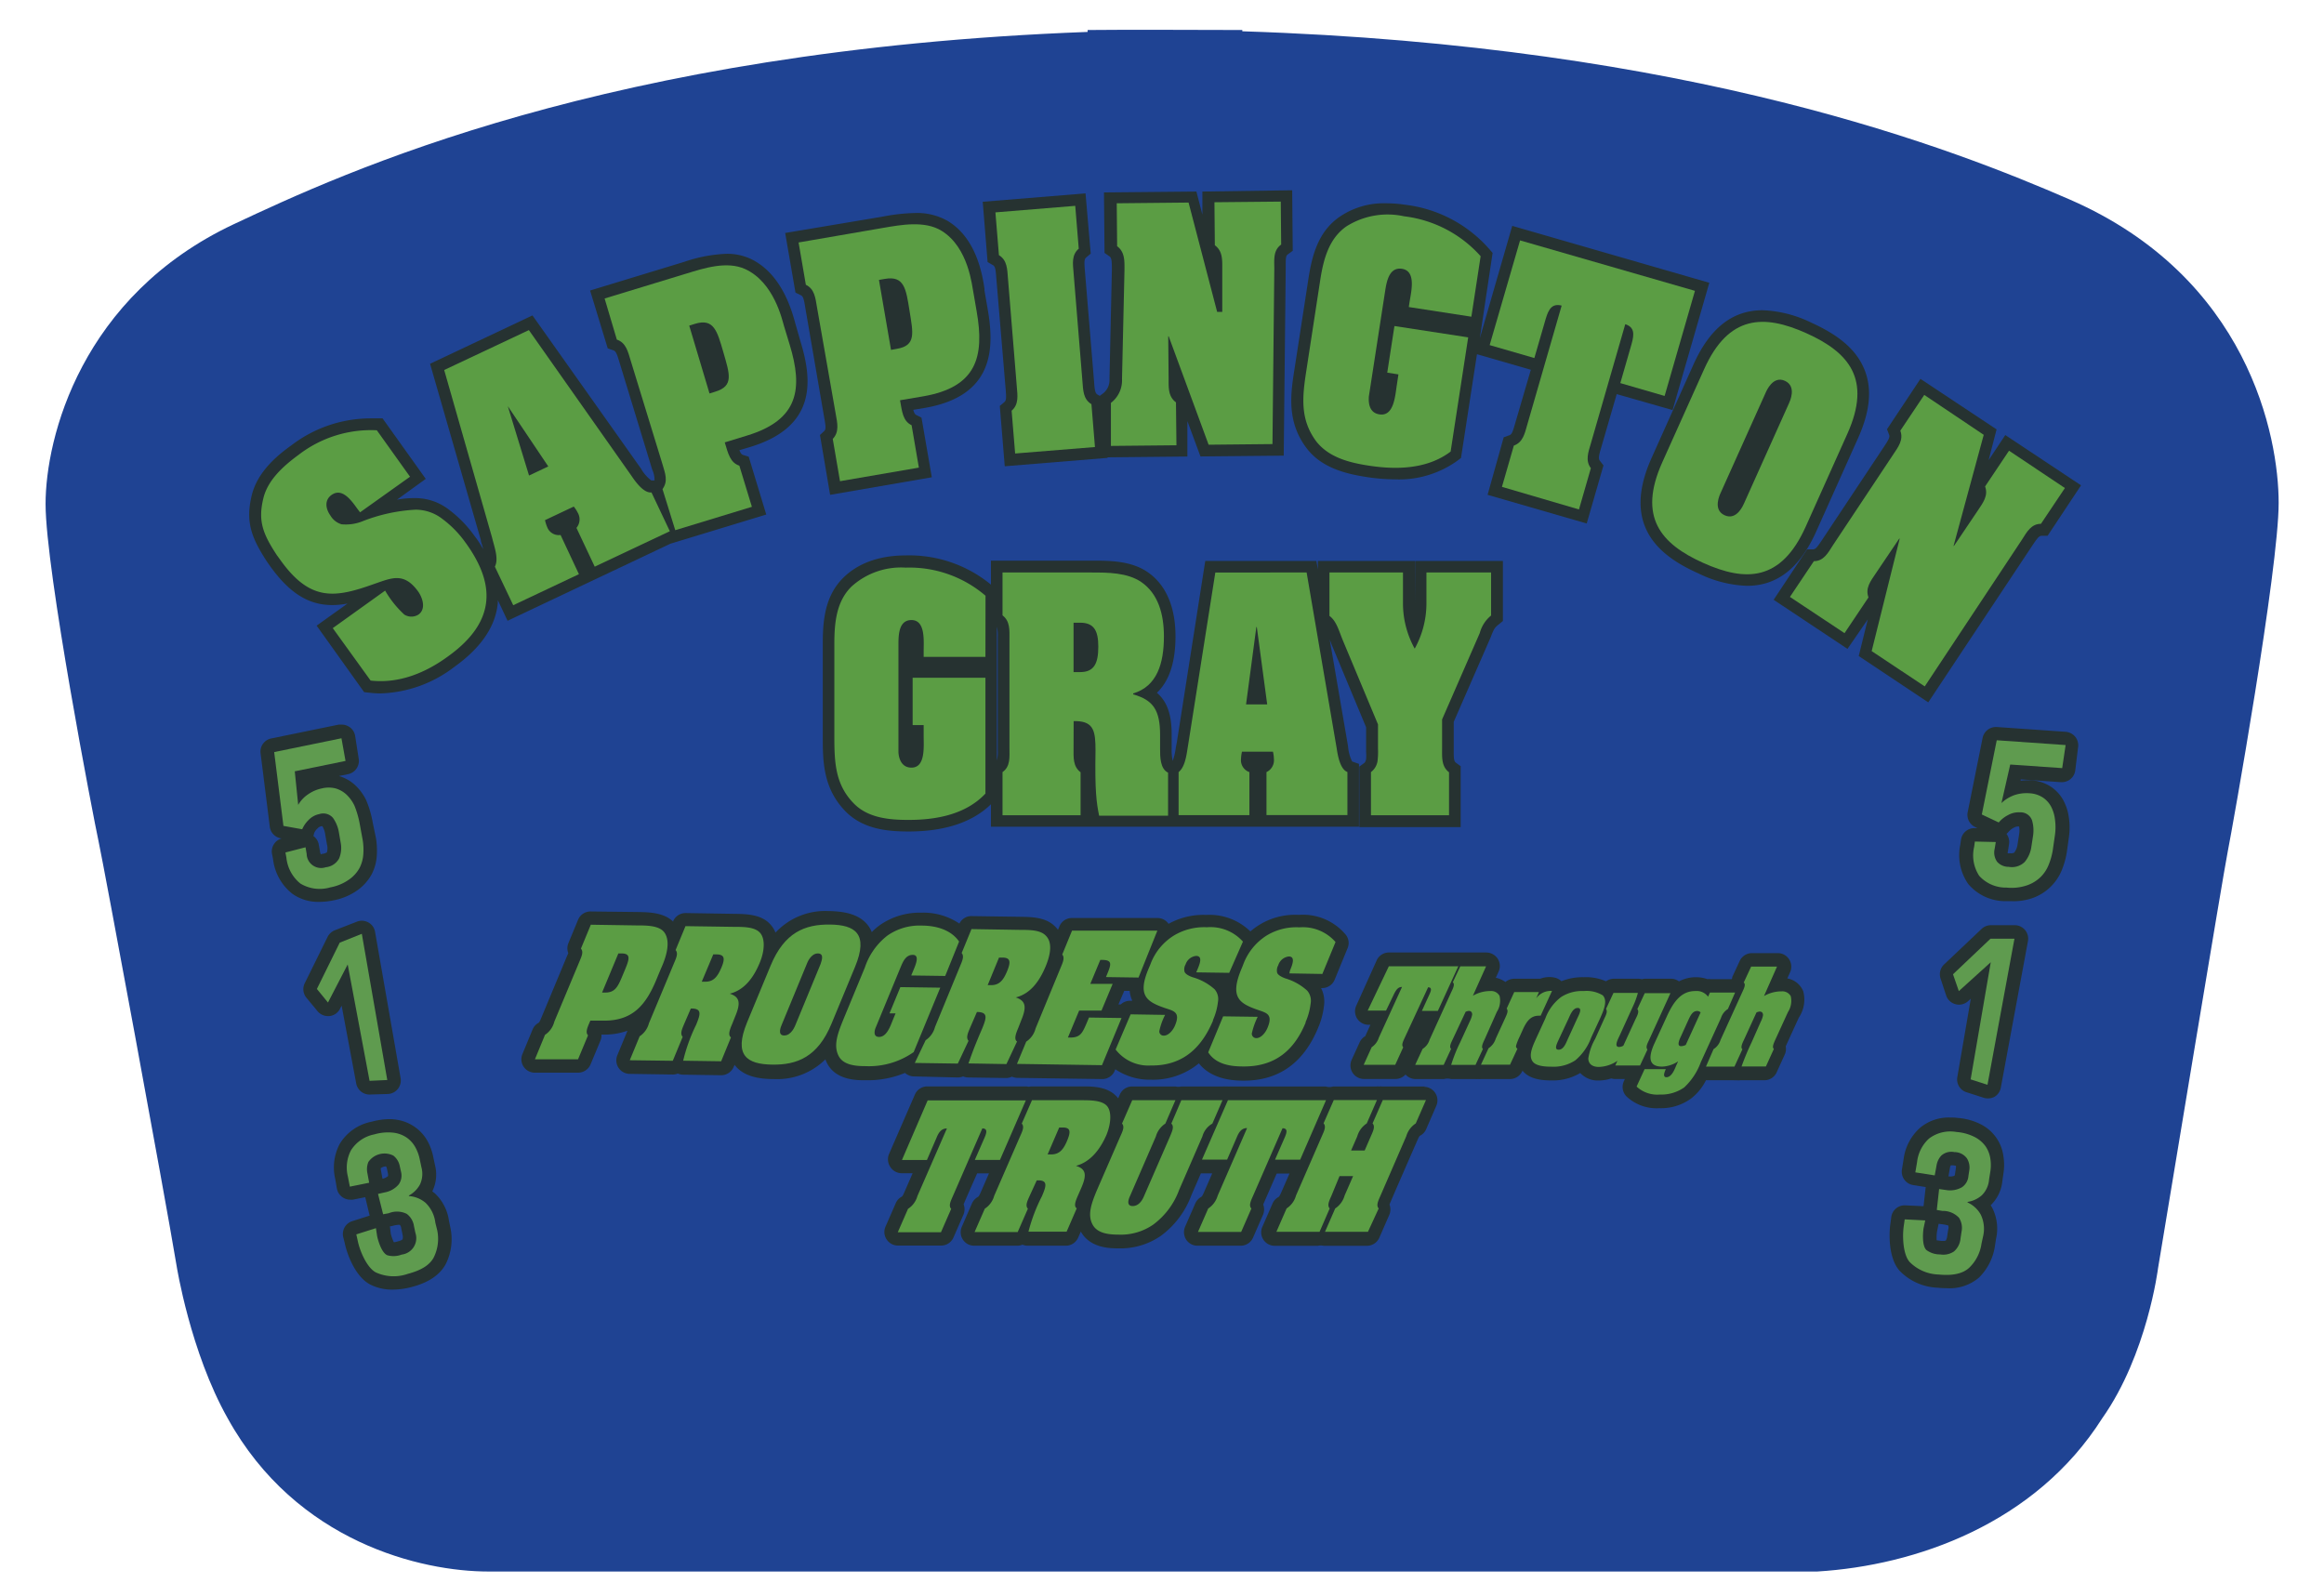<svg id="Layer_1" data-name="Layer 1" xmlns="http://www.w3.org/2000/svg" width="291.16" height="200" viewBox="0 0 291.16 200"><defs><style>.cls-1{fill:#1f4393;}.cls-2{fill:#263231;}.cls-3{fill:#5b9d44;}.cls-4{fill:#5f9b4f;}</style></defs><path class="cls-1" d="M259.31,25C245,18.79,212.14,5.72,155.64,3.92V3.76c-2.59,0-15.36-.06-19.38,0V4C76,6.25,43,21.65,29.29,28.09c-19.12,9-23.58,26.75-23.58,35.06s6,39.3,6.65,42.32,8.26,44.08,9.77,53.15c0,0,1.71,10.78,6.4,19.09,8.61,15.57,24.33,19.19,32.64,19.19H227.68c12.36-.75,27.32-6,35.69-19.19,5.65-8,7-18.82,7-18.82,1.51-9.06,8.13-49.17,8.73-52.19s6.38-35.39,6.38-43.7S281.67,34.74,259.31,25Z"/><path class="cls-2" d="M99.62,40.45l-.06-.22c-1.09-4-3-6.65-5.63-7.85A7,7,0,0,0,91,31.8a18.4,18.4,0,0,0-5.25,1l-11.82,3.6,2.21,7.25.7.24c.31.1.44.42.73,1.37l4.14,13.57A3.08,3.08,0,0,1,82,60.2l-.4,0a4.79,4.79,0,0,1-1.29-1.48L66.71,39.52,53.88,45.58l6.36,22.08c0,.23.12.48.19.73s.07.27.11.42c-.28-.48-.59-1-.94-1.46l-.09-.11A14.88,14.88,0,0,0,56.3,63.9a6.89,6.89,0,0,0-4.19-1.49h-.29a11.63,11.63,0,0,0-2.09.2L53.34,60l-5.41-7.58-.7,0-.87,0a16.32,16.32,0,0,0-9.83,3.36c-1.81,1.29-4.29,3.34-5,6.32-.8,3.34,0,5.31,1.92,8.28l.39.55c2.42,3.38,4.82,4.88,7.77,4.88a9.94,9.94,0,0,0,1.93-.19l-3.87,2.77,5.95,8.33.64.07a11.48,11.48,0,0,0,1.44.09,15.92,15.92,0,0,0,9.23-3.33c3.36-2.4,5.19-5.11,5.44-8.06,0-.1,0-.2,0-.3l1.22,2.59L84,68.12l12-3.65L93.8,57.22,93.09,57c-.18-.06-.31-.22-.46-.59L94,56c8.37-2.55,7.76-8.4,6.29-13.21Z"/><path class="cls-2" d="M102.73,54.5,104,62l12.74-2.2-1.29-7.47L114.8,52c-.17-.09-.28-.26-.38-.65l1.44-.24c8.62-1.49,8.75-7.37,7.89-12.33l-.41-2.37,0-.22c-.57-4.12-2.12-7-4.6-8.5a7.72,7.72,0,0,0-4.15-1,23.71,23.71,0,0,0-4,.45L98.37,29.19l1.29,7.47.67.33c.29.14.38.46.54,1.45l2.41,14c.18,1,.2,1.32,0,1.55Z"/><path class="cls-2" d="M124.4,33.22c.27.16.34.49.41,1.48L126,48.85c.08,1,.07,1.33-.17,1.53l-.57.48.62,7.56,12.88-1.05V57.3l10-.1,0-4.44,1.64,4.43,10.43-.1.25-23.44v-.28c0-1,0-1.33.28-1.51l.6-.44-.07-7.58L150.64,24l0,2.89L149.89,24l-11.58.11.07,7.58.61.42c.26.19.31.53.31,1.52v.23L139,47.5a2.11,2.11,0,0,1-.8,1.79l-.42.31-.29-.17c-.27-.16-.34-.5-.41-1.49L135.91,33.8c-.08-1-.07-1.33.17-1.54l.57-.48L136,24.23l-12.88,1.05.61,7.55Z"/><path class="cls-2" d="M202.55,49.38l7,2,4.6-15.95-24.69-7.13-4.06,14.07.2-1.34L187,31.69l-.43-.5a16.63,16.63,0,0,0-10.48-5.53,16.32,16.32,0,0,0-2.45-.19,9.81,9.81,0,0,0-5.86,1.73c-2.63,1.85-3.4,4.79-3.85,7.7l-1.76,11.41c-.47,3-1,6.51,1.53,9.85,1.87,2.45,4.85,3.2,7.52,3.61a24.13,24.13,0,0,0,3.57.29,12.52,12.52,0,0,0,7.79-2.33l.46-.35,2-13,6.75,1.95-2,6.84c-.27.95-.4,1.27-.7,1.37l-.7.25L186.37,62l12.42,3.59,2.1-7.28-.46-.59c-.19-.24-.14-.58.14-1.53Z"/><path class="cls-2" d="M227.54,66.6l5.23-11.67c1.65-3.66,1.83-6.68.55-9.21-1.07-2.13-3.11-3.81-6.41-5.3a15.12,15.12,0,0,0-6.08-1.55c-3.77,0-6.61,2.23-8.67,6.81l-5.23,11.67c-4,8.86,1.44,12.52,5.87,14.5a14.92,14.92,0,0,0,6.07,1.55C222.65,73.4,225.48,71.18,227.54,66.6Z"/><path class="cls-2" d="M251.23,54.51l-2.09,3.15,1-3.86-9.54-6.33-4.19,6.31.27.7c.11.29-.05.6-.6,1.42l-7.85,11.82c-.55.84-.77,1.1-1.08,1.11l-.75,0-4.19,6.32,9.25,6.15L234,77.61l-1.13,4.59,8.71,5.8,13.12-19.77c.55-.83.77-1.09,1.08-1.1l.75,0,4.19-6.32Z"/><path class="cls-2" d="M177.26,75.66c0,.25,0,.49,0,.72,0-.23,0-.47,0-.72V70.28H165.11v1.08l-.19-1.08H151L147.44,93c-.05.24-.09.49-.14.75a7.55,7.55,0,0,1-.38,1.59,6.57,6.57,0,0,1-.13-1.58V92c0-2.45-.56-4.1-1.85-5.2,1.55-1.47,2.33-3.84,2.33-7.08,0-3.67-1.2-6.44-3.44-8-2.07-1.47-4.88-1.47-6.74-1.47H124.15v3a16.1,16.1,0,0,0-10.68-3.66c-3.35,0-6,1-7.82,2.8-2.26,2.23-2.57,5.26-2.57,8.2V92.23c0,3.09,0,6.58,2.93,9.51,2.18,2.15,5.17,2.44,7.82,2.44,4.52,0,8-1.15,10.32-3.41v2.81h46.11V95.71l-.86-.3a5.17,5.17,0,0,1-.51-1.9L166.57,80l0,.07.27.71,4.31,10.34v3.05a6.47,6.47,0,0,1,0,.95c-.08.34-.16.43-.26.5l-.59.43v7.58H183V96l-.59-.43c-.25-.18-.29-.54-.28-1.53v-3.6l4.63-10.6c.38-1,.48-1.19,1-1.6l.53-.43V70.28h-11ZM125,94a4,4,0,0,1-.11,1.28V78.53a4.15,4.15,0,0,1,.11,1.29Z"/><path class="cls-3" d="M44.73,63.69c-.78-1.09-1.9-2.6-3.2-1.67-.85.61-.79,1.65-.13,2.58a2.41,2.41,0,0,0,1.39,1.09,5.61,5.61,0,0,0,2.58-.36,21.19,21.19,0,0,1,6.69-1.47A5.49,5.49,0,0,1,55.4,65a13.23,13.23,0,0,1,2.93,3l.09.12c3.39,4.75,4.07,9.58-2.33,14.15-2.74,2-6.06,3.41-9.66,3L41.69,78.7,48.25,74A12.73,12.73,0,0,0,50.65,77a1.66,1.66,0,0,0,1.78,0c.91-.65.59-1.94,0-2.83-1.81-2.54-3.34-1.76-5.57-1-4.89,1.75-8,2.26-11.78-3.07l-.4-.55c-1.79-2.72-2.36-4.31-1.69-7.1.54-2.26,2.42-4,4.43-5.47a14.85,14.85,0,0,1,9.79-3.07l4.16,5.82-6.26,4.46Z"/><path class="cls-3" d="M72.53,71.94,64.3,75.83,62,71c.51-1-.07-2.47-.35-3.64l-6-21,10.61-5L79.1,59.6c.54.8,1.55,2.2,2.52,2.1l2.3,4.86L74.51,71l-2.29-4.86a1.65,1.65,0,0,0,.15-1.92,3.6,3.6,0,0,0-.49-.75l-3.6,1.7a4.79,4.79,0,0,0,.27.86,1.55,1.55,0,0,0,1.68,1Zm-3.84-13.5-5.07-7.55,0,0,2.66,8.69Z"/><path class="cls-3" d="M79,45.13c-.33-1.08-.57-2.19-1.72-2.58L75.75,37.4l10.3-3.14c2.16-.66,5-1.58,7.28-.56,3.67,1.66,4.67,6.43,4.9,7.17l.7,2.3c1.69,5.53,1.14,9.43-5.33,11.4l-2.8.86c.43,1.42.68,2.53,1.83,2.92L94.2,63.5l-9.6,2.93L83,61.28c.74-1,.32-2,0-3.11Zm9.89,4.17.74-.23c2.33-.71,1.78-2.21,1-4.92s-1.21-4.29-3.55-3.58l-.73.23Z"/><path class="cls-3" d="M102.35,38.46c-.19-1.11-.29-2.25-1.39-2.78l-.91-5.3,10.61-1.83c2.22-.38,5.19-.93,7.29.36,3.43,2.1,3.83,7,4,7.73l.41,2.37c1,5.69,0,9.5-6.71,10.65l-2.89.49c.26,1.47.36,2.6,1.45,3.13l.91,5.31-9.88,1.7-.91-5.3c.85-.87.57-2,.38-3.09Zm9.28,5.38.76-.14c2.41-.41,2-2,1.56-4.76s-.66-4.41-3.07-4l-.76.13Z"/><path class="cls-3" d="M126.28,34.86c-.09-1.13-.09-2.26-1.13-2.89l-.44-5.36,10-.82.44,5.37c-.92.78-.74,1.9-.65,3l1.11,13.59c.09,1.13.09,2.27,1.13,2.89l.44,5.37-10,.81-.44-5.36c.92-.79.74-1.91.65-3Z"/><path class="cls-3" d="M152.49,39.08h.64l0-5.35c0-1.13.07-2.27-.93-3l-.05-5.39,8.31-.08.05,5.38c-1,.72-.87,1.85-.86,3l-.23,22-8,.08-5-13.58h-.06l.05,5.27c0,1.13-.07,2.27.92,3l.06,5.38-8.21.08,0-5.39a3.55,3.55,0,0,0,1.39-3l.31-13.63c0-1.13.07-2.26-.92-3l-.05-5.38,9-.09Z"/><path class="cls-3" d="M184.34,39.68l-7.84-1.21.1-.66c.21-1.33.84-3.85-.95-4.13-1.53-.23-1.9,1.4-2.1,2.69l-2.06,13.34c0,.31-.18,2,1.35,2.21,1.8.27,1.95-2.32,2.16-3.68l.2-1.33-1.4-.22.9-5.84,9.24,1.42-2.2,14.31c-3,2.27-6.94,2.27-10.26,1.76-2.35-.36-5-1-6.59-3.06-2-2.71-1.75-5.46-1.24-8.75l1.75-11.41c.41-2.66,1.09-5.21,3.26-6.74a9.66,9.66,0,0,1,7.25-1.28,15.28,15.28,0,0,1,9.59,5Z"/><path class="cls-3" d="M190.44,30.12l21.91,6.32-3.8,13.17L203,48l1.41-4.9c.38-1.33.32-2.12-.79-2.48l-4.31,14.94c-.32,1.09-.72,2.15,0,3.1l-1.49,5.17L188.17,61l1.49-5.17c1.14-.41,1.37-1.52,1.68-2.61l4.31-14.93c-1.14-.29-1.61.34-2,1.67l-1.42,4.9-5.6-1.62Z"/><path class="cls-3" d="M226.22,66c-3.08,6.85-7.51,6.92-12.83,4.53s-8.21-5.74-5.14-12.59l5.24-11.66c3.07-6.85,7.5-6.92,12.82-4.53s8.21,5.74,5.14,12.59Zm-10.64-4.27c-.09.2-1.05,2.13.49,2.83s2.35-1.32,2.44-1.51l5.63-12.54c.08-.19,1-2.09-.51-2.79S221.3,49,221.21,49.2Z"/><path class="cls-3" d="M244.75,68.4l.05,0,3-4.45c.63-.95,1.33-1.84.9-3l3-4.48,7,4.68-3,4.48c-1.21,0-1.76,1-2.39,2L241.14,86l-6.65-4.42L238,67.49l-.06,0L235,71.85c-.63.94-1.34,1.83-.91,3l-3,4.48-6.84-4.54,3-4.48c1.21,0,1.76-1,2.39-2l7.54-11.35c.63-.95,1.33-1.84.9-3l3-4.48,7.45,5Z"/><path class="cls-3" d="M123.46,82.3h-7.74v-.68c0-1.34.24-3.93-1.53-3.93-1.51,0-1.63,1.66-1.63,3V94.18c0,.32.12,2,1.63,2,1.77,0,1.53-2.59,1.53-4V90.85h-1.38V84.92h9.12V99.43c-2.53,2.7-6.35,3.3-9.63,3.3-2.32,0-5-.21-6.8-2-2.38-2.38-2.5-5.14-2.5-8.48V80.67c0-2.7.27-5.32,2.14-7.17a9.25,9.25,0,0,1,6.8-2.38,14.64,14.64,0,0,1,10,3.52Z"/><path class="cls-3" d="M134.5,93.76c0,1.13-.09,2.27.88,3v5.39H125.6V96.74c1-.71.87-1.85.87-3V80.1c0-1.14.09-2.27-.87-3V71.73h11.16c2,0,4.48,0,6.23,1.2,2.11,1.46,2.83,4,2.83,6.81,0,3.34-.84,6.25-3.85,7.14V87c2.52.71,3.37,2,3.37,5.07v1.74c0,1,0,2.52,1,3v5.39h-8.64c-.33-1.67-.54-3.09-.45-8.16,0-2.41-.21-3.62-2.41-3.69h-.33Zm0-9.55h.82c1.74,0,2.28-1.06,2.28-3.19,0-2-.54-3-2.28-3h-.82Z"/><path class="cls-3" d="M156.53,102.13h-8.87V96.74c.87-.71,1-2.27,1.2-3.44l3.4-21.57H163.7l3.76,22c.15,1,.45,2.66,1.35,3v5.39H158.67V96.74a1.65,1.65,0,0,0,.93-1.67,4.25,4.25,0,0,0-.12-.89H155.6a4.63,4.63,0,0,0-.12.89,1.58,1.58,0,0,0,1.05,1.67Zm2.23-13.87-1.3-9.69h-.06l-1.29,9.69Z"/><path class="cls-3" d="M168.21,80.17c-.45-1.1-.78-2.38-1.65-3V71.73h9.21v3.93a11.73,11.73,0,0,0,1.47,5.61,11.73,11.73,0,0,0,1.47-5.61V71.73h8.1v5.39a4.23,4.23,0,0,0-1.42,2.2l-4.72,10.82v3.62c0,1.13-.09,2.27.87,3v5.39h-9.78V96.74a2.17,2.17,0,0,0,.82-1.35,9.59,9.59,0,0,0,.06-1.63v-3Z"/><path class="cls-2" d="M114.57,134.87,120,135a1.8,1.8,0,0,0,.66-.13,1.86,1.86,0,0,0,.62.13l4.79.07a1.68,1.68,0,0,0,.7-.17,1.94,1.94,0,0,0,.63.15l10.68.15a1.69,1.69,0,0,0,1.56-1l.09-.23a7.67,7.67,0,0,0,4.35,1.31h.18a9,9,0,0,0,5.94-2.05c1.65,2.09,4.47,2.15,5.44,2.17h.19c4.35,0,7.47-2.19,9.3-6.6a9.81,9.81,0,0,0,.74-2.74,3.74,3.74,0,0,0-.36-2.26h.11a1.7,1.7,0,0,0,1.57-1l1.64-4a1.66,1.66,0,0,0-.24-1.7,7,7,0,0,0-5.8-2.48h-.22a8.56,8.56,0,0,0-4.8,1.26,9.56,9.56,0,0,0-1.12.82,7.33,7.33,0,0,0-5.47-2.07H151a9,9,0,0,0-4.6,1.12,1.67,1.67,0,0,0-1.39-.73H134.31a1.68,1.68,0,0,0-1.56,1l-.2.48a3.11,3.11,0,0,0-.33-.38c-1.14-1.2-2.94-1.23-4.35-1.25l-6.18-.09a1.66,1.66,0,0,0-1.49.94,8.07,8.07,0,0,0-4.69-1.37h-.16a8.73,8.73,0,0,0-5.13,1.57,7.29,7.29,0,0,0-1,.87,3.51,3.51,0,0,0-.33-.64c-1.13-1.71-3.31-1.94-4.85-2h-.23a8.49,8.49,0,0,0-6.65,2.7,3.46,3.46,0,0,0-.74-1.13c-1.15-1.18-3-1.2-4.34-1.22l-6.18-.1a1.7,1.7,0,0,0-1.56,1l0,.08c-1.18-1.16-3.07-1.19-4.45-1.21L74,114.2a1.69,1.69,0,0,0-1.56,1l-1.24,3a1.69,1.69,0,0,0,0,1.23l-.12.26-3.26,7.83c-.18.44-.26.59-.36.64a1.69,1.69,0,0,0-.74.84l-1.26,3.05A1.68,1.68,0,0,0,67,134.4l5.41,0a1.7,1.7,0,0,0,1.56-1l1.25-3a1.59,1.59,0,0,0,.13-.77h.31a8.6,8.6,0,0,0,2.93-.48s0,0,0,.05l-1.24,3a1.69,1.69,0,0,0,1.54,2.35l5.41.08a1.67,1.67,0,0,0,.62-.12,1.7,1.7,0,0,0,.63.14l4.79.07a1.71,1.71,0,0,0,1.56-1l.13-.3c1.16,1.53,3.21,1.75,4.69,1.78h.23a8.58,8.58,0,0,0,6.46-2.47,4.77,4.77,0,0,0,.28.62c1.15,2,3.65,2,4.72,2h.23a12.21,12.21,0,0,0,4.74-.92A1.73,1.73,0,0,0,114.57,134.87Zm26.28-10.72h.68a3.73,3.73,0,0,0,.3,1.17l0,.07h-.28a1.69,1.69,0,0,0-1.14.46h-.29Z"/><path class="cls-2" d="M225.92,124.21a2.65,2.65,0,0,0-2-1.62l.35-.77a1.7,1.7,0,0,0-.12-1.62,1.67,1.67,0,0,0-1.42-.78h-3.24a1.69,1.69,0,0,0-1.54,1l-.93,2c0,.08,0,.17-.07.26h-2.64a1.75,1.75,0,0,0-.4,0,4.23,4.23,0,0,0-1.42-.24,4.48,4.48,0,0,0-2.14.52,1.68,1.68,0,0,0-1-.33h-3.22a1.54,1.54,0,0,0-.43.06,2.12,2.12,0,0,0-.43-.06h-3.06a1.68,1.68,0,0,0-1,.32,6.25,6.25,0,0,0-2.8-.51,7.05,7.05,0,0,0-2.79.5,1.79,1.79,0,0,0-.69-.41,2.91,2.91,0,0,0-.8-.11,3.25,3.25,0,0,0-1.17.21H189.7a1.71,1.71,0,0,0-1.09.41,3.17,3.17,0,0,0-1.21-.53l.35-.77a1.7,1.7,0,0,0-.11-1.62,1.75,1.75,0,0,0-1.43-.78H174a1.68,1.68,0,0,0-1.53,1L169.92,126a1.69,1.69,0,0,0,1.54,2.4h.23l-.5,1.1c-.06.13-.14.31-.14.32a1.73,1.73,0,0,0-.71.78l-1,2.19a1.7,1.7,0,0,0,1.54,2.4h3.95a1.7,1.7,0,0,0,1.26-.56,1.69,1.69,0,0,0,1.25.57h3.57a1.64,1.64,0,0,1,.88,0h3.05a1.65,1.65,0,0,0,.32,0,2.45,2.45,0,0,0,.38,0h3.64a1.71,1.71,0,0,0,1.54-1l0-.08h0c.89,1.12,2.49,1.25,3.62,1.25h0a6.67,6.67,0,0,0,3.64-.93,3,3,0,0,0,2.3.94h0a5.19,5.19,0,0,0,1.59-.26,1.49,1.49,0,0,0,.47.07h1.23l-.13.29a1.7,1.7,0,0,0,.38,1.94,5.51,5.51,0,0,0,4.07,1.43h0a6.4,6.4,0,0,0,4-1.23,6.62,6.62,0,0,0,1.84-2.27h3.5a2,2,0,0,0,.35,0,2,2,0,0,0,.43,0h3.05a1.69,1.69,0,0,0,1.53-1l1-2.2a1.67,1.67,0,0,0,.13-1.05l1.64-3.59A4.06,4.06,0,0,0,225.92,124.21Z"/><path class="cls-2" d="M178.57,136.13h-5.41a1.5,1.5,0,0,0-.37,0,1.47,1.47,0,0,0-.36,0H167a1.45,1.45,0,0,1-.89,0H153.84a1.35,1.35,0,0,0-.29,0,1.41,1.41,0,0,0-.35,0H148a1.73,1.73,0,0,1-.74,0h-5.41a1.67,1.67,0,0,0-1.55,1l-.21.48a3.49,3.49,0,0,0-.31-.34c-1.15-1.15-3-1.15-4.17-1.15h-6.36a2.08,2.08,0,0,0-.36.05,1.84,1.84,0,0,0-.41-.05h-12.3a1.69,1.69,0,0,0-1.55,1l-3.24,7.45a1.71,1.71,0,0,0,.13,1.61A1.72,1.72,0,0,0,113,147h1.34l-1,2.29c-.21.49-.28.6-.39.66a1.64,1.64,0,0,0-.73.81l-1.28,2.93a1.66,1.66,0,0,0,.14,1.6,1.68,1.68,0,0,0,1.41.77h5.41a1.68,1.68,0,0,0,1.55-1l1.28-2.93a1.74,1.74,0,0,0,0-1.23c0-.08,1.69-3.88,1.69-3.88h1.48c-.56,1.29-1,2.3-1,2.3-.21.48-.28.59-.39.65a1.76,1.76,0,0,0-.74.81l-1.27,2.93a1.69,1.69,0,0,0,1.55,2.37h5.41a1.7,1.7,0,0,0,.64-.13,1.74,1.74,0,0,0,.64.13h4.78a1.69,1.69,0,0,0,1.55-1l.34-.77h0c1.17,2.1,3.73,2.1,4.7,2.1h0a8.89,8.89,0,0,0,5.29-1.54,11.07,11.07,0,0,0,3.85-5.09l1.2-2.76h1.42l-1,2.3c-.21.48-.28.59-.39.65a1.74,1.74,0,0,0-.73.81l-1.28,2.93a1.74,1.74,0,0,0,.14,1.61,1.69,1.69,0,0,0,1.41.76h5.41a1.69,1.69,0,0,0,1.55-1l1.28-2.93a1.74,1.74,0,0,0,0-1.23l.1-.24,1.59-3.64h1.6l-1,2.29c-.21.48-.28.59-.39.66a1.62,1.62,0,0,0-.73.8l-1.28,2.93a1.69,1.69,0,0,0,1.55,2.37h5.41a1.69,1.69,0,0,1,.73,0h5.41a1.7,1.7,0,0,0,1.55-1l1.28-2.93a1.69,1.69,0,0,0,0-1.23c0-.08,3.47-8,3.47-8,.21-.48.27-.59.39-.65a1.67,1.67,0,0,0,.74-.81l1.27-2.93a1.7,1.7,0,0,0-1.55-2.37Z"/><path class="cls-3" d="M72.58,120.51c.26-.63.57-1.25.2-1.65l1.24-3,5.79.09c1.21,0,2.84,0,3.46.93,1,1.49-.33,4.16-.51,4.59l-.55,1.33c-1.33,3.18-3,5.14-6.68,5.08l-1.57,0c-.35.82-.66,1.45-.29,1.84l-1.25,3-5.4,0,1.26-3.06A2.8,2.8,0,0,0,69.45,128Zm2.85,3.85h.41c1.32,0,1.63-.87,2.28-2.43s1.08-2.46-.23-2.47h-.42Z"/><path class="cls-3" d="M85.73,128.26c-.26.63-.57,1.25-.2,1.65l-1.24,3-5.39-.07,1.24-3a2.82,2.82,0,0,0,1.16-1.63l3.14-7.52c.26-.62.57-1.25.2-1.65l1.24-3,6.15.09c1.1,0,2.48,0,3.16.71s.63,2.25,0,3.77c-.76,1.84-1.9,3.43-3.76,3.89v0c1.23.41,1.4,1.12.69,2.82l-.4,1c-.24.56-.58,1.38-.14,1.65l-1.23,3-4.76-.07a21.53,21.53,0,0,1,1.62-4.49c.55-1.33.72-2-.48-2.05h-.18ZM87.92,123h.45c1,0,1.5-.57,2-1.74s.4-1.66-.57-1.68h-.44Z"/><path class="cls-3" d="M104.18,128.25c-1.72,4.18-4.31,5.19-7.44,5.14s-4.86-1.12-3.14-5.3L96.54,121c1.73-4.19,4.32-5.2,7.45-5.16s4.86,1.13,3.13,5.31Zm-6.25.16c-.05.12-.6,1.32.31,1.33s1.36-1.19,1.41-1.3l3.16-7.66c0-.12.59-1.3-.32-1.32s-1.36,1.18-1.4,1.29Z"/><path class="cls-3" d="M118.42,122.28l-4.26-.06.16-.38c.31-.75,1-2.18.06-2.2s-1.28.92-1.59,1.65l-3.1,7.51c-.07.18-.39,1.11.44,1.12,1,0,1.44-1.43,1.76-2.2l.31-.75h-.76l1.36-3.29,5,.07-3.33,8.07a9.75,9.75,0,0,1-6.06,1.76c-1.28,0-2.69-.16-3.29-1.18-.76-1.34-.19-2.88.57-4.74l2.66-6.43a8.41,8.41,0,0,1,2.82-4,7,7,0,0,1,4.29-1.26c1.94,0,3.73.59,4.7,2Z"/><path class="cls-3" d="M121.55,128.74c-.26.63-.57,1.26-.21,1.67L120,133.26l-5.39-.08,1.36-2.85a2.83,2.83,0,0,0,1.17-1.65l3.13-7.6c.26-.63.57-1.26.21-1.67l1.23-3,6.16.1c1.09,0,2.48,0,3.15.72.83.82.63,2.27,0,3.81-.77,1.86-1.9,3.47-3.76,3.93l0,0c1.23.42,1.4,1.14.69,2.85l-.39,1c-.24.57-.58,1.4-.14,1.67l-1.33,2.83-4.76-.08c.29-.76.5-1.55,1.72-4.37.55-1.34.71-2-.48-2.07h-.18Zm2.19-5.31h.44c1,0,1.51-.57,2-1.76s.39-1.68-.57-1.69h-.45Z"/><path class="cls-3" d="M140.51,127.55l-2.45,5.91-10.65-.16,1.16-2.79a2.8,2.8,0,0,0,1.17-1.65l3.13-7.59c.26-.63.57-1.27.21-1.67l1.23-3H145l-2.36,5.88-4.08-.06.21-.51c.47-1.15.54-1.62-.66-1.64h-.26l-1.25,3,2.8,0L138,126.62l-2.8,0L133.79,130h.27c1.32,0,1.55-.57,2.14-1.95l.23-.56Z"/><path class="cls-3" d="M150,121.52c.31-.73.72-1.74-.14-1.75a1.56,1.56,0,0,0-1.33,1.08,1.18,1.18,0,0,0-.12.92c.12.31.65.55,1,.67a7,7,0,0,1,2.76,1.51,1.88,1.88,0,0,1,.42,1.58,7.72,7.72,0,0,1-.62,2.27l0,.08c-1.34,3.16-3.58,5.68-7.81,5.62a5.18,5.18,0,0,1-4.39-2l1.88-4.41,4.32.07a7.93,7.93,0,0,0-.73,2.05.54.54,0,0,0,.56.55c.6,0,1.15-.66,1.4-1.25.72-1.69-.13-1.84-1.22-2.2-2.36-.81-3.55-1.58-2-5.13l.15-.36a7.14,7.14,0,0,1,3-3.64,7.35,7.35,0,0,1,4.08-1,5.44,5.44,0,0,1,4.51,1.8L154,121.89l-4.13-.06Z"/><path class="cls-3" d="M161.6,121.64c.31-.75.73-1.79-.13-1.8a1.57,1.57,0,0,0-1.33,1.11,1.29,1.29,0,0,0-.13.94c.12.32.66.56,1,.69a7,7,0,0,1,2.76,1.54,1.93,1.93,0,0,1,.43,1.62,8.13,8.13,0,0,1-.63,2.32l0,.08c-1.34,3.24-3.64,5.54-7.87,5.48-1.81,0-3.45-.39-4.33-1.77l1.87-4.51,4.33.06a9.1,9.1,0,0,0-.74,2.1.56.56,0,0,0,.57.57c.6,0,1.15-.68,1.4-1.29.72-1.72-.14-1.87-1.22-2.25-2.36-.82-3.55-1.61-2-5.24l.15-.37a7.26,7.26,0,0,1,3-3.73,7.17,7.17,0,0,1,4.08-1,5.43,5.43,0,0,1,4.51,1.84l-1.65,4-4.13-.07Z"/><path class="cls-3" d="M174,121.07h8.7l-2.56,5.59h-2l.95-2.08c.26-.56.28-.86-.17-.88L176,130c-.21.47-.46.93-.2,1.22l-1,2.19h-3.95l1-2.2a2.28,2.28,0,0,0,.9-1.21l2.9-6.34c-.47,0-.71.31-1,.88l-1,2.08h-2.3Z"/><path class="cls-3" d="M184.53,124.76a4.33,4.33,0,0,1,2.21-.59,1.18,1.18,0,0,1,1.13.61,2.58,2.58,0,0,1-.34,2L186,130.23c-.21.44-.47,1-.21,1.19l-.93,2h-3.05a19,19,0,0,1,1.13-2.83l1.22-2.66a3,3,0,0,0,.28-.81c0-.35-.23-.61-.82-.35L182,130.22c-.21.45-.47.95-.2,1.2l-.93,2h-3.57l.93-2a2.06,2.06,0,0,0,.87-1.14l2.73-6c.23-.46.47-1,.18-1.2l.94-2h3.23Z"/><path class="cls-3" d="M192.46,125.09a2.24,2.24,0,0,1,1.66-.93,1.13,1.13,0,0,1,.32,0l-1.42,3.1h-.23c-1,0-1.52.67-2,1.73l-.4.89a7.53,7.53,0,0,0-.41,1c-.09.3-.05.37.13.52l-.93,2h-3.64l.95-2.06a2.24,2.24,0,0,0,.9-1.2l1.18-2.57c.21-.48.44-.9.19-1.2l.95-2.07h3.09Z"/><path class="cls-3" d="M199.35,130a6.68,6.68,0,0,1-2,2.86,5,5,0,0,1-3,.79c-.79,0-1.87-.08-2.3-.61-.59-.74-.09-1.85.46-3.05l1.09-2.37a5.88,5.88,0,0,1,2-2.71,4.85,4.85,0,0,1,2.83-.74,3.89,3.89,0,0,1,2.37.54c.62.66.17,1.76-.35,2.92Zm-4.08.28c-.22.49-.6,1.24,0,1.24s.89-.74,1.11-1.24l1.2-2.63c.23-.49.71-1.35.09-1.36s-.94.86-1.17,1.36Z"/><path class="cls-3" d="M201,127.61c.23-.49.42-.87.21-1.2l.93-2h3.06a9.88,9.88,0,0,1-.64,1.73l-1.64,3.6c-.25.53-.73,1.44-.07,1.44a1.2,1.2,0,0,0,.53-.16l1.55-3.38c.23-.46.46-.92.2-1.2l.93-2h3.22l-2.68,5.87c-.22.47-.45.9-.2,1.19l-.93,2h-3.1l.27-.59a4.35,4.35,0,0,1-2.34.77c-.7,0-1.3-.3-1.31-1.07a7.07,7.07,0,0,1,.86-2.45Z"/><path class="cls-3" d="M216.48,126.42a2.06,2.06,0,0,0-.87,1.13l-2.52,5.52a8.12,8.12,0,0,1-2.09,3.18,5,5,0,0,1-3.05.89,3.81,3.81,0,0,1-2.91-1l1-2.18h2.66a2.44,2.44,0,0,0-.22.66c0,.21.06.35.29.35.63,0,1-.89,1.21-1.41l.26-.58a3.85,3.85,0,0,1-2,.66c-1.45,0-1.89-.84-1-2.83l1.57-3.42c.9-2,1.89-3.23,3.61-3.22a1.75,1.75,0,0,1,1.57.71l.24-.52h3.15Zm-3.42.43a.59.59,0,0,0-.44-.18c-.57,0-.85.6-1.09,1.12l-.91,2c-.23.49-.59,1.29,0,1.29a1.37,1.37,0,0,0,.58-.16Z"/><path class="cls-3" d="M221,124.8a4.38,4.38,0,0,1,2.22-.59,1.2,1.2,0,0,1,1.13.6,2.59,2.59,0,0,1-.35,2l-1.56,3.41c-.2.45-.47,1-.2,1.2l-1,2.2h-3.05a31.14,31.14,0,0,1,1.25-3L220.6,128a2.72,2.72,0,0,0,.28-.81c0-.34-.23-.6-.82-.34l-1.56,3.41c-.21.44-.48,1-.2,1.2l-1,2.18h-3.57l.95-2.19a2.06,2.06,0,0,0,.87-1.14l2.73-6c.22-.47.47-1,.18-1.2l.93-2h3.24Z"/><path class="cls-3" d="M116.22,137.87h12.3l-3.24,7.46h-3.15l1.21-2.77c.33-.75.35-1.16-.27-1.18l-3.68,8.46c-.27.62-.59,1.24-.22,1.62l-1.28,2.93h-5.41l1.28-2.93a2.8,2.8,0,0,0,1.18-1.61l3.69-8.46c-.64,0-1,.42-1.3,1.17l-1.2,2.78H113Z"/><path class="cls-3" d="M129,149.83c-.27.61-.59,1.23-.22,1.61l-1.28,2.93H122.1l1.28-2.93a2.82,2.82,0,0,0,1.18-1.62l3.23-7.42c.27-.61.59-1.23.22-1.62l1.28-2.93h6.17c1.1,0,2.49,0,3.16.65s.61,2.2,0,3.7c-.79,1.81-2,3.39-3.82,3.87l0,0c1.23.39,1.4,1.08.67,2.76l-.41.94c-.25.56-.6,1.37-.16,1.62l-1.27,2.93h-4.78a21.33,21.33,0,0,1,1.68-4.43c.57-1.31.74-2-.46-2h-.18Zm2.25-5.19h.45c1,0,1.52-.58,2-1.73s.41-1.64-.55-1.64h-.45Z"/><path class="cls-3" d="M148,137.85h5.16l-1.27,2.93a2.64,2.64,0,0,0-1.25,1.61l-2.91,6.69a9.46,9.46,0,0,1-3.27,4.37,7.11,7.11,0,0,1-4.32,1.24c-1.28,0-2.65-.17-3.24-1.23-.68-1.23-.19-2.62.54-4.37l2.91-6.69c.27-.61.59-1.23.22-1.62l1.28-2.93h5.41L146,140.78a2.85,2.85,0,0,0-1.19,1.62l-3.27,7.53c-.15.33-.45,1.18.37,1.18s1.25-.85,1.39-1.18l3.28-7.53c.25-.62.57-1.24.17-1.62Z"/><path class="cls-3" d="M153.84,137.85h12.29l-3.24,7.45h-3.15l1.21-2.77c.33-.75.35-1.15-.27-1.17L157,149.8c-.27.62-.59,1.24-.22,1.62l-1.28,2.93h-5.41l1.28-2.93a2.91,2.91,0,0,0,1.19-1.62l3.68-8.46c-.64,0-1,.43-1.3,1.18l-1.2,2.77h-3.15Z"/><path class="cls-3" d="M171.38,154.34H166l1.28-2.93a2.85,2.85,0,0,0,1.18-1.62l1.06-2.43h-1.7l-1,2.43c-.27.61-.59,1.23-.23,1.62l-1.27,2.93h-5.41l1.28-2.93a2.82,2.82,0,0,0,1.18-1.62l3.23-7.42c.27-.61.59-1.23.22-1.62l1.28-2.92h5.41l-1.28,2.93a2.88,2.88,0,0,0-1.19,1.62l-.77,1.77h1.7l.77-1.77c.27-.62.59-1.24.22-1.62l1.28-2.93h5.41l-1.28,2.93a2.86,2.86,0,0,0-1.19,1.61l-3.22,7.42c-.27.62-.59,1.24-.23,1.62Z"/><path class="cls-2" d="M252,112.91l-.73,0a6.08,6.08,0,0,1-4.68-2.15,6.32,6.32,0,0,1-1-4.91l.09-.63a1.69,1.69,0,0,1,1.68-1.46h.37l-.3-.15a1.69,1.69,0,0,1-.91-1.85l1.87-9.31a1.7,1.7,0,0,1,1.66-1.36h.12l8.62.6a1.74,1.74,0,0,1,1.21.63,1.71,1.71,0,0,1,.35,1.31L260,96.51A1.69,1.69,0,0,1,258.28,98h-.12l-5-.35,0,.17a5.66,5.66,0,0,1,.82-.06l.46,0a5.11,5.11,0,0,1,2.41.75,4.8,4.8,0,0,1,1.64,1.74,6.3,6.3,0,0,1,.71,2.22,8.63,8.63,0,0,1,0,2.43l-.27,1.93a10.13,10.13,0,0,1-.58,2.09,6.18,6.18,0,0,1-3.7,3.6A7.21,7.21,0,0,1,252,112.91Zm-.46-6a.79.79,0,0,0,.21,0h.18a.84.84,0,0,0,.41-.07,2.09,2.09,0,0,0,.42-1l.2-1.29a2.79,2.79,0,0,0,0-1h-.09a1.07,1.07,0,0,0-.56.15,2.06,2.06,0,0,0-.65.5,2.47,2.47,0,0,1-.28.28,1.7,1.7,0,0,1,.32,1.28l-.13.85A1,1,0,0,0,251.53,106.87Z"/><path class="cls-4" d="M250.75,100.62a4.59,4.59,0,0,1,1.63-1,4.79,4.79,0,0,1,1.87-.23,3.43,3.43,0,0,1,1.62.49,3.13,3.13,0,0,1,1.07,1.13,4.52,4.52,0,0,1,.51,1.63,7.12,7.12,0,0,1,0,2l-.28,1.94a8.5,8.5,0,0,1-.48,1.71,4.44,4.44,0,0,1-1,1.56,4.55,4.55,0,0,1-1.72,1.07,6,6,0,0,1-2.57.29,4.49,4.49,0,0,1-3.44-1.48,4.67,4.67,0,0,1-.63-3.63l.09-.66,2.62.06-.14.85a2,2,0,0,0,.32,1.64,1.94,1.94,0,0,0,1.44.62,2.29,2.29,0,0,0,2-.61,3.78,3.78,0,0,0,.84-1.92l.2-1.3a4.51,4.51,0,0,0-.12-2,1.52,1.52,0,0,0-1.52-1,2.69,2.69,0,0,0-1.49.35,3.66,3.66,0,0,0-1.16.92l-2.12-1,1.87-9.3,8.63.6-.43,2.89-6.51-.45Z"/><path class="cls-2" d="M249,137.62a1.52,1.52,0,0,1-.51-.09l-2.12-.68a1.68,1.68,0,0,1-1.15-1.89l1.69-9.83-.34.31a1.73,1.73,0,0,1-1.14.44,1.59,1.59,0,0,1-.43-.06,1.68,1.68,0,0,1-1.18-1.1l-.7-2.12a1.7,1.7,0,0,1,.44-1.76l4.71-4.46a1.71,1.71,0,0,1,1.14-.46l3,0a1.69,1.69,0,0,1,1.66,2l-3.4,18.36a1.7,1.7,0,0,1-.8,1.15A1.75,1.75,0,0,1,249,137.62Z"/><path class="cls-4" d="M244.68,122.07l4.7-4.46,3,0L249,135.92l-2.11-.68,2.52-14.68-4,3.62Z"/><path class="cls-2" d="M243.83,161.4a10.9,10.9,0,0,1-1.11-.06,7,7,0,0,1-4.73-2.12c-1.39-1.56-1.36-4.58-1.14-6l.1-.75a1.69,1.69,0,0,1,1.68-1.45l2.36.11.27-2.4-1.57-.25a1.68,1.68,0,0,1-1.11-.68,1.71,1.71,0,0,1-.3-1.26l.21-1.3a6.35,6.35,0,0,1,2.08-3.95,5.62,5.62,0,0,1,3.79-1.27c.29,0,.59,0,.9.05a7.59,7.59,0,0,1,3,.85A5.23,5.23,0,0,1,251,144.9a6.78,6.78,0,0,1,0,2.11l-.14,1a4.86,4.86,0,0,1-1.46,3c.07.1.13.21.2.33a5.77,5.77,0,0,1,.47,3.88l-.14.92a7,7,0,0,1-2,3.94A5.7,5.7,0,0,1,243.83,161.4Zm-1.2-6,.6.08h.23a.61.61,0,0,0,.32-.05,1.35,1.35,0,0,0,.17-.54l.13-.83a.82.82,0,0,0,0-.52h0a5.33,5.33,0,0,0-.86-.16l-.34-.05-.19.91A5,5,0,0,0,242.63,155.37Zm1.69-8a1.18,1.18,0,0,0,.52-.08s.06,0,.09-.22l.11-.74a.61.61,0,0,0,0-.29,1.63,1.63,0,0,0-.33-.06h-.3a.73.73,0,0,0-.11.29l-.19,1.1Z"/><path class="cls-4" d="M248.25,155.82a5.18,5.18,0,0,1-1.52,3q-1.18,1.13-3.84.87a5.34,5.34,0,0,1-3.64-1.57c-.83-.93-.94-3.19-.73-4.57l.11-.77,2.57.13-.21,1c-.09.6-.2,2.2.37,2.72a2.85,2.85,0,0,0,1.71.54,2.39,2.39,0,0,0,1.73-.37,2.44,2.44,0,0,0,.82-1.61l.13-.87a2.34,2.34,0,0,0-.31-1.73,2.75,2.75,0,0,0-2.09-.87l-.7-.12.29-2.62.85.12a3,3,0,0,0,2-.34,1.86,1.86,0,0,0,.82-1.4l.11-.72a2.17,2.17,0,0,0-.3-1.51,1.94,1.94,0,0,0-1.57-.78,1.89,1.89,0,0,0-1.64.44,2.41,2.41,0,0,0-.6,1.28l-.22,1.2-2.43-.38.22-1.3a4.69,4.69,0,0,1,1.5-2.94,4.42,4.42,0,0,1,3.43-.82,6,6,0,0,1,2.32.65,3.81,3.81,0,0,1,1.36,1.19,3.75,3.75,0,0,1,.57,1.51,5.29,5.29,0,0,1,0,1.59l-.16,1a3.1,3.1,0,0,1-.92,2,3.46,3.46,0,0,1-1.78.82l0,.07a3.57,3.57,0,0,1,1.66,1.53,4.12,4.12,0,0,1,.28,2.76Z"/><path class="cls-2" d="M39.91,113a5.58,5.58,0,0,1-3.26-1,6.44,6.44,0,0,1-2.44-4.35l-.12-.61a1.69,1.69,0,0,1,1.25-2l.09,0-.24,0a1.69,1.69,0,0,1-1.39-1.46l-1.16-9.25A1.68,1.68,0,0,1,34,92.52l8.43-1.73.34,0a1.69,1.69,0,0,1,1,.29,1.67,1.67,0,0,1,.72,1.1L44.93,95a1.7,1.7,0,0,1-1.33,2l-1.14.23h0a5,5,0,0,1,2.06,1.17,6.34,6.34,0,0,1,1.37,1.89,13,13,0,0,1,.82,2.84L47.1,105a9.58,9.58,0,0,1,.11,2.14,5.86,5.86,0,0,1-.65,2.41,6,6,0,0,1-1.79,2,7.68,7.68,0,0,1-3,1.26A9.2,9.2,0,0,1,39.91,113Zm-.66-8.26a1.65,1.65,0,0,1,.69,1.1l.15.84a1.08,1.08,0,0,0,.11.36.9.9,0,0,1,.27-.07,1.15,1.15,0,0,0,.49-.18,1.91,1.91,0,0,0,0-1l-.22-1.27a2.68,2.68,0,0,0-.35-1l-.14,0a.85.85,0,0,0-.46.27,1.66,1.66,0,0,0-.43.59A3,3,0,0,1,39.25,104.78Z"/><path class="cls-4" d="M37.36,100.85a3.94,3.94,0,0,1,1.26-1.34,4.64,4.64,0,0,1,1.71-.73,3.59,3.59,0,0,1,1.7,0,3.39,3.39,0,0,1,1.38.78,4.68,4.68,0,0,1,1,1.39,11.74,11.74,0,0,1,.68,2.4l.35,1.9a7.53,7.53,0,0,1,.08,1.73,4.41,4.41,0,0,1-.46,1.74,4.23,4.23,0,0,1-1.3,1.46,5.88,5.88,0,0,1-2.37,1,4.68,4.68,0,0,1-3.76-.48,4.78,4.78,0,0,1-1.75-3.25l-.12-.64,2.52-.65.14.84a1.81,1.81,0,0,0,2.39,1.66,2.14,2.14,0,0,0,1.67-1.09,3.43,3.43,0,0,0,.2-2l-.22-1.28a4.41,4.41,0,0,0-.74-1.81A1.6,1.6,0,0,0,40,102a2.54,2.54,0,0,0-1.32.72,3.66,3.66,0,0,0-.82,1.18l-2.35-.42-1.16-9.25,8.43-1.73.51,2.84-6.36,1.3Z"/><path class="cls-2" d="M46.3,137.14a1.7,1.7,0,0,1-1.67-1.38L42.8,126l-.21.41a1.67,1.67,0,0,1-1.34.9h-.16a1.69,1.69,0,0,1-1.32-.63L38.38,125a1.68,1.68,0,0,1-.2-1.81l2.86-5.8a1.74,1.74,0,0,1,.9-.83l2.77-1.08a1.67,1.67,0,0,1,.62-.12,1.78,1.78,0,0,1,.83.22,1.67,1.67,0,0,1,.83,1.18l3.2,18.33a1.72,1.72,0,0,1-.35,1.35,1.69,1.69,0,0,1-1.24.63Z"/><path class="cls-4" d="M39.7,123.91l2.86-5.8L45.33,117l3.19,18.32-2.22.1-2.74-14.58-2.47,4.77Z"/><path class="cls-2" d="M49.16,161.58a6,6,0,0,1-2.82-.66c-1.85-1-2.87-3.81-3.15-5.17L43,155a1.69,1.69,0,0,1,1.14-2l2.17-.69L45.76,150l-1.55.31a1.86,1.86,0,0,1-.34,0,1.7,1.7,0,0,1-.94-.29,1.72,1.72,0,0,1-.72-1.08L42,147.72a6.3,6.3,0,0,1,.57-4.41,6,6,0,0,1,4-2.77,8.66,8.66,0,0,1,2.2-.32,5.1,5.1,0,0,1,.89.07,5.33,5.33,0,0,1,2.43,1A5.27,5.27,0,0,1,53.58,143a7,7,0,0,1,.71,2l.21,1a4.76,4.76,0,0,1-.34,3.27l.3.23a5.79,5.79,0,0,1,1.79,3.47l.19.91a6.94,6.94,0,0,1-.54,4.39c-.71,1.42-2.18,2.44-4.39,3A9.23,9.23,0,0,1,49.16,161.58Zm-.2-7a5.46,5.46,0,0,0,.38,1.06c.21,0,.48-.1.6-.13a1.18,1.18,0,0,0,.5-.23,1.28,1.28,0,0,0,0-.56l-.17-.82a.79.79,0,0,0-.18-.44H50a3.14,3.14,0,0,0-.8.13l-.35.07Zm-1.24-8.28a.76.76,0,0,0,0,.3l.2,1.09a1.51,1.51,0,0,0,.7-.34s0-.11,0-.23l-.15-.73a.53.53,0,0,0-.12-.25,1.36,1.36,0,0,0-.33.06A1.68,1.68,0,0,0,47.72,146.35Z"/><path class="cls-4" d="M54.78,154.16a5.23,5.23,0,0,1-.4,3.31c-.48,1-1.58,1.69-3.3,2.14a5.35,5.35,0,0,1-4-.19c-1.1-.58-2-2.64-2.27-4l-.17-.76,2.46-.78.15,1c.12.58.57,2.12,1.29,2.4a2.87,2.87,0,0,0,1.79-.09,2.07,2.07,0,0,0,1.71-2.73l-.18-.86a2.32,2.32,0,0,0-.9-1.51,2.74,2.74,0,0,0-2.26-.08l-.7.13-.64-2.55.84-.19a3,3,0,0,0,1.75-1,1.9,1.9,0,0,0,.29-1.59l-.16-.72a2.18,2.18,0,0,0-.8-1.3,2.46,2.46,0,0,0-3.13.8,2.43,2.43,0,0,0-.12,1.41l.22,1.19-2.42.49-.25-1.28a4.68,4.68,0,0,1,.39-3.27,4.46,4.46,0,0,1,2.93-2,6.13,6.13,0,0,1,2.4-.21,3.74,3.74,0,0,1,1.69.64,3.61,3.61,0,0,1,1.06,1.21,5.35,5.35,0,0,1,.54,1.49l.21,1a3.14,3.14,0,0,1-.18,2.14,3.44,3.44,0,0,1-1.39,1.39v.07a3.59,3.59,0,0,1,2.09.85,4.13,4.13,0,0,1,1.22,2.48Z"/></svg>